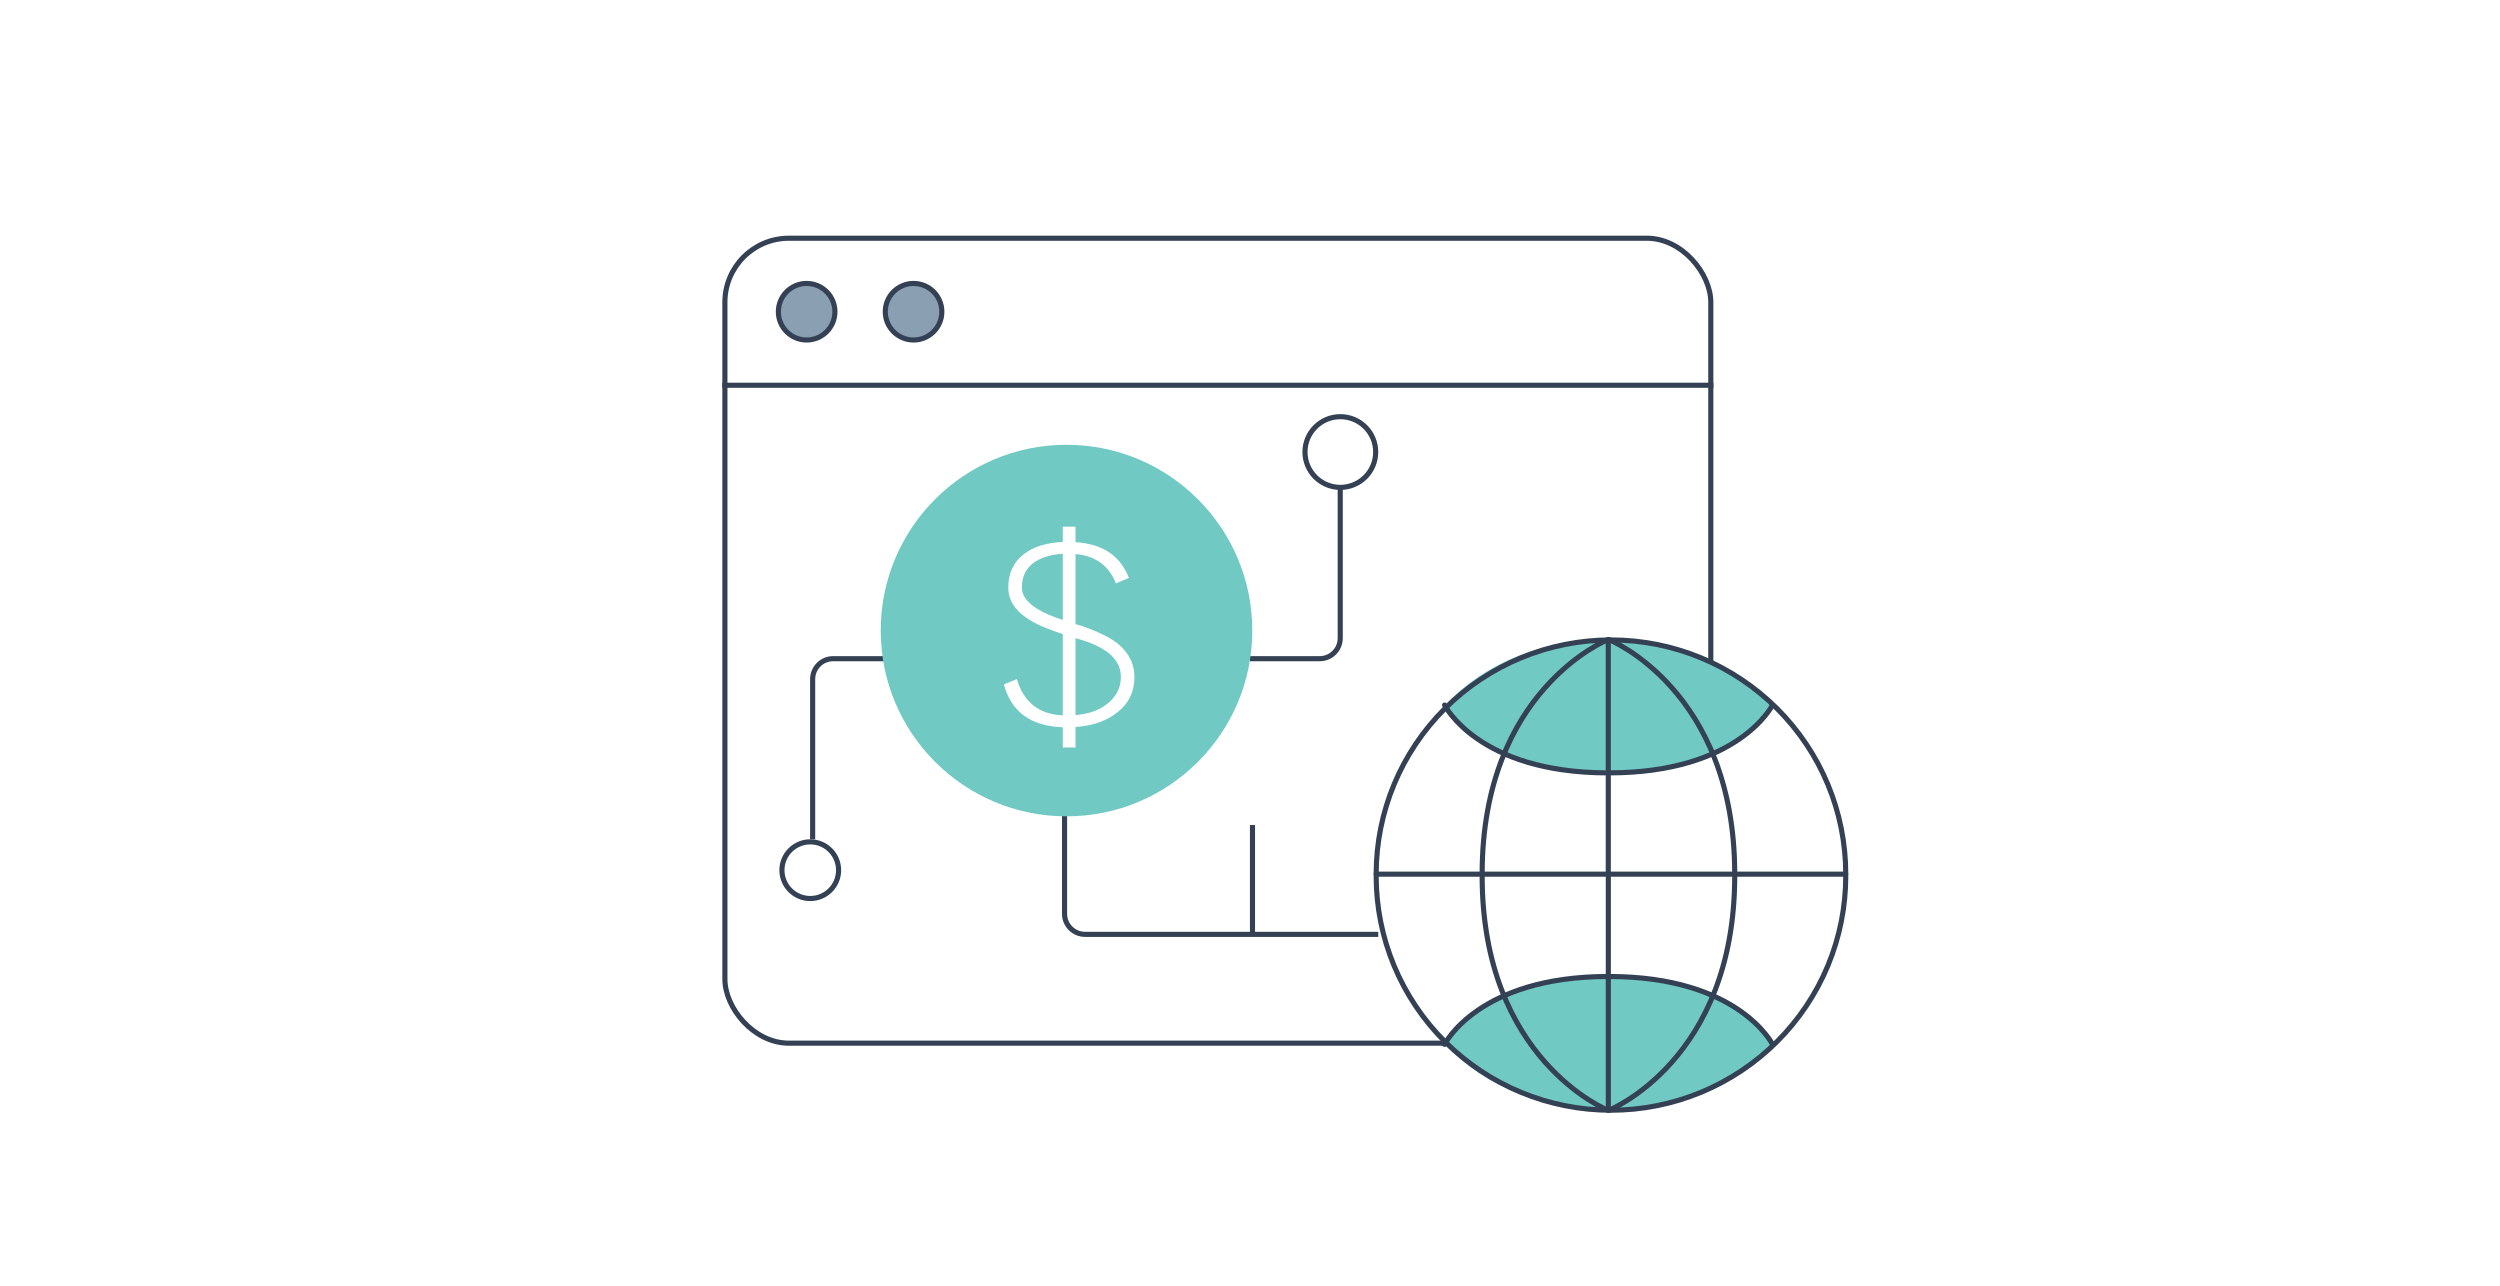 <svg width="488" height="251" viewBox="0 0 488 251" fill="none" xmlns="http://www.w3.org/2000/svg">
<rect width="488" height="251" fill="white"/>
<rect x="141.5" y="46.5" width="192.449" height="157.13" rx="12.5" stroke="#344154"/>
<line x1="141" y1="75.2" x2="334.449" y2="75.2" stroke="#344154"/>
<path d="M314.454 216.565C339.71 216.565 360.183 196.149 360.183 170.964C360.183 145.779 339.71 125.362 314.454 125.362C289.198 125.362 268.725 145.779 268.725 170.964C268.725 196.149 289.198 216.565 314.454 216.565Z" fill="white"/>
<path d="M282.184 203.854C282.184 203.854 289.206 190.615 314.061 190.615C314.061 190.615 336.024 189.066 345.928 203.854C341.761 208.03 336.79 211.321 331.313 213.53C325.836 215.738 319.968 216.818 314.061 216.704C314.034 216.704 294.414 217.406 282.184 203.854Z" fill="#71C9C4"/>
<path d="M282.184 137.586C282.184 137.586 289.274 150.825 314.023 150.825C314.023 150.825 338.376 151.548 345.901 137.586C345.901 137.586 333.393 124.283 314.023 124.735C314.023 124.752 295.086 123.762 282.184 137.586Z" fill="#71C9C4"/>
<path d="M268.629 170.643H360.275" stroke="#344154" stroke-linecap="round" stroke-linejoin="round"/>
<path d="M313.936 124.845V170.591" stroke="#344154" stroke-linecap="round" stroke-linejoin="round"/>
<path d="M268.629 170.591C268.637 158.47 273.473 146.848 282.073 138.283C290.674 129.717 302.334 124.909 314.489 124.917C326.644 124.925 338.299 129.748 346.888 138.324C355.477 146.9 360.299 158.528 360.291 170.649" stroke="#344154" stroke-linecap="round" stroke-linejoin="round"/>
<path d="M313.862 124.862C313.862 124.862 289.316 134.641 289.316 170.565" stroke="#344154" stroke-linecap="round" stroke-linejoin="round"/>
<path d="M314.07 124.862C314.07 124.862 338.616 134.641 338.616 170.565" stroke="#344154" stroke-linecap="round" stroke-linejoin="round"/>
<path d="M313.826 150.863C288.517 150.863 281.986 137.624 281.986 137.624" stroke="#344154" stroke-linecap="round" stroke-linejoin="round"/>
<path d="M345.988 137.624C345.988 137.624 339.43 150.863 314.121 150.863" stroke="#344154" stroke-linecap="round" stroke-linejoin="round"/>
<path d="M313.945 216.704V170.964" stroke="#344154" stroke-linecap="round" stroke-linejoin="round"/>
<path d="M360.291 171.011C360.291 177.013 359.105 182.956 356.802 188.501C354.499 194.046 351.123 199.084 346.867 203.328C342.611 207.572 337.559 210.938 331.999 213.235C326.438 215.532 320.478 216.714 314.46 216.714C308.441 216.714 302.482 215.532 296.921 213.235C291.361 210.938 286.308 207.572 282.052 203.328C277.797 199.084 274.421 194.046 272.118 188.501C269.814 182.956 268.629 177.013 268.629 171.011" stroke="#344154" stroke-linecap="round" stroke-linejoin="round"/>
<path d="M314.07 216.713C314.07 216.713 338.616 206.934 338.616 171.011" stroke="#344154" stroke-linecap="round" stroke-linejoin="round"/>
<path d="M313.862 216.713C313.862 216.713 289.316 206.934 289.316 171.011" stroke="#344154" stroke-linecap="round" stroke-linejoin="round"/>
<path d="M345.988 203.854C345.988 203.854 339.43 190.615 314.121 190.615" stroke="#344154" stroke-linecap="round" stroke-linejoin="round"/>
<path d="M281.986 203.854C281.986 203.854 288.544 190.615 313.853 190.615" stroke="#344154" stroke-linecap="round" stroke-linejoin="round"/>
<circle cx="157.456" cy="60.849" r="5.52" fill="#8AA0B2" stroke="#344154"/>
<circle cx="178.327" cy="60.849" r="5.52" fill="#8AA0B2" stroke="#344154"/>
<circle cx="158.163" cy="169.86" r="5.531" stroke="#344154"/>
<path d="M158.629 163.83V132.574C158.629 130.365 160.42 128.574 162.629 128.574H172.546" stroke="#344154"/>
<circle cx="261.634" cy="88.236" r="6.901" transform="rotate(-180 261.634 88.236)" stroke="#344154"/>
<path d="M261.613 95.173V124.574C261.613 126.783 259.822 128.574 257.613 128.574H243.985" stroke="#344154"/>
<path d="M269.035 182.386L211.801 182.386C209.592 182.386 207.801 180.595 207.801 178.386L207.801 159.191" stroke="#344154"/>
<circle cx="208.182" cy="123.086" r="36.264" fill="#71C9C4"/>
<path d="M221.442 132.134C221.442 129.542 220.308 127.382 218.148 125.6C216.636 124.412 214.368 123.332 211.398 122.252C210.75 122.09 210.264 121.928 209.94 121.82V108.158C213.828 108.482 216.474 110.426 217.824 113.882L220.362 112.802C218.688 108.482 215.232 106.16 209.94 105.836V102.812H207.456V105.782C204.27 105.944 201.786 106.7 199.95 108.104C197.844 109.67 196.818 111.884 196.818 114.692C196.818 117.014 197.952 118.958 200.328 120.578C201.84 121.658 204.216 122.738 207.456 123.764V139.64C202.812 139.424 199.842 137.102 198.492 132.566L195.954 133.592C197.412 138.992 201.246 141.746 207.456 141.962V145.904H209.94V141.908C213.288 141.692 215.988 140.72 218.04 139.1C220.308 137.372 221.442 135.05 221.442 132.134ZM207.456 121.01C202.11 119.282 199.464 117.176 199.464 114.692C199.464 112.748 200.112 111.236 201.516 110.048C202.92 108.914 204.864 108.266 207.456 108.104V121.01ZM218.796 132.134C218.796 134.132 217.986 135.806 216.42 137.156C214.8 138.56 212.64 139.37 209.94 139.586V124.574L210.696 124.79C216.096 126.356 218.796 128.786 218.796 132.134Z" fill="white"/>
<line x1="244.484" y1="161.046" x2="244.484" y2="182.386" stroke="#344154"/>
</svg>
